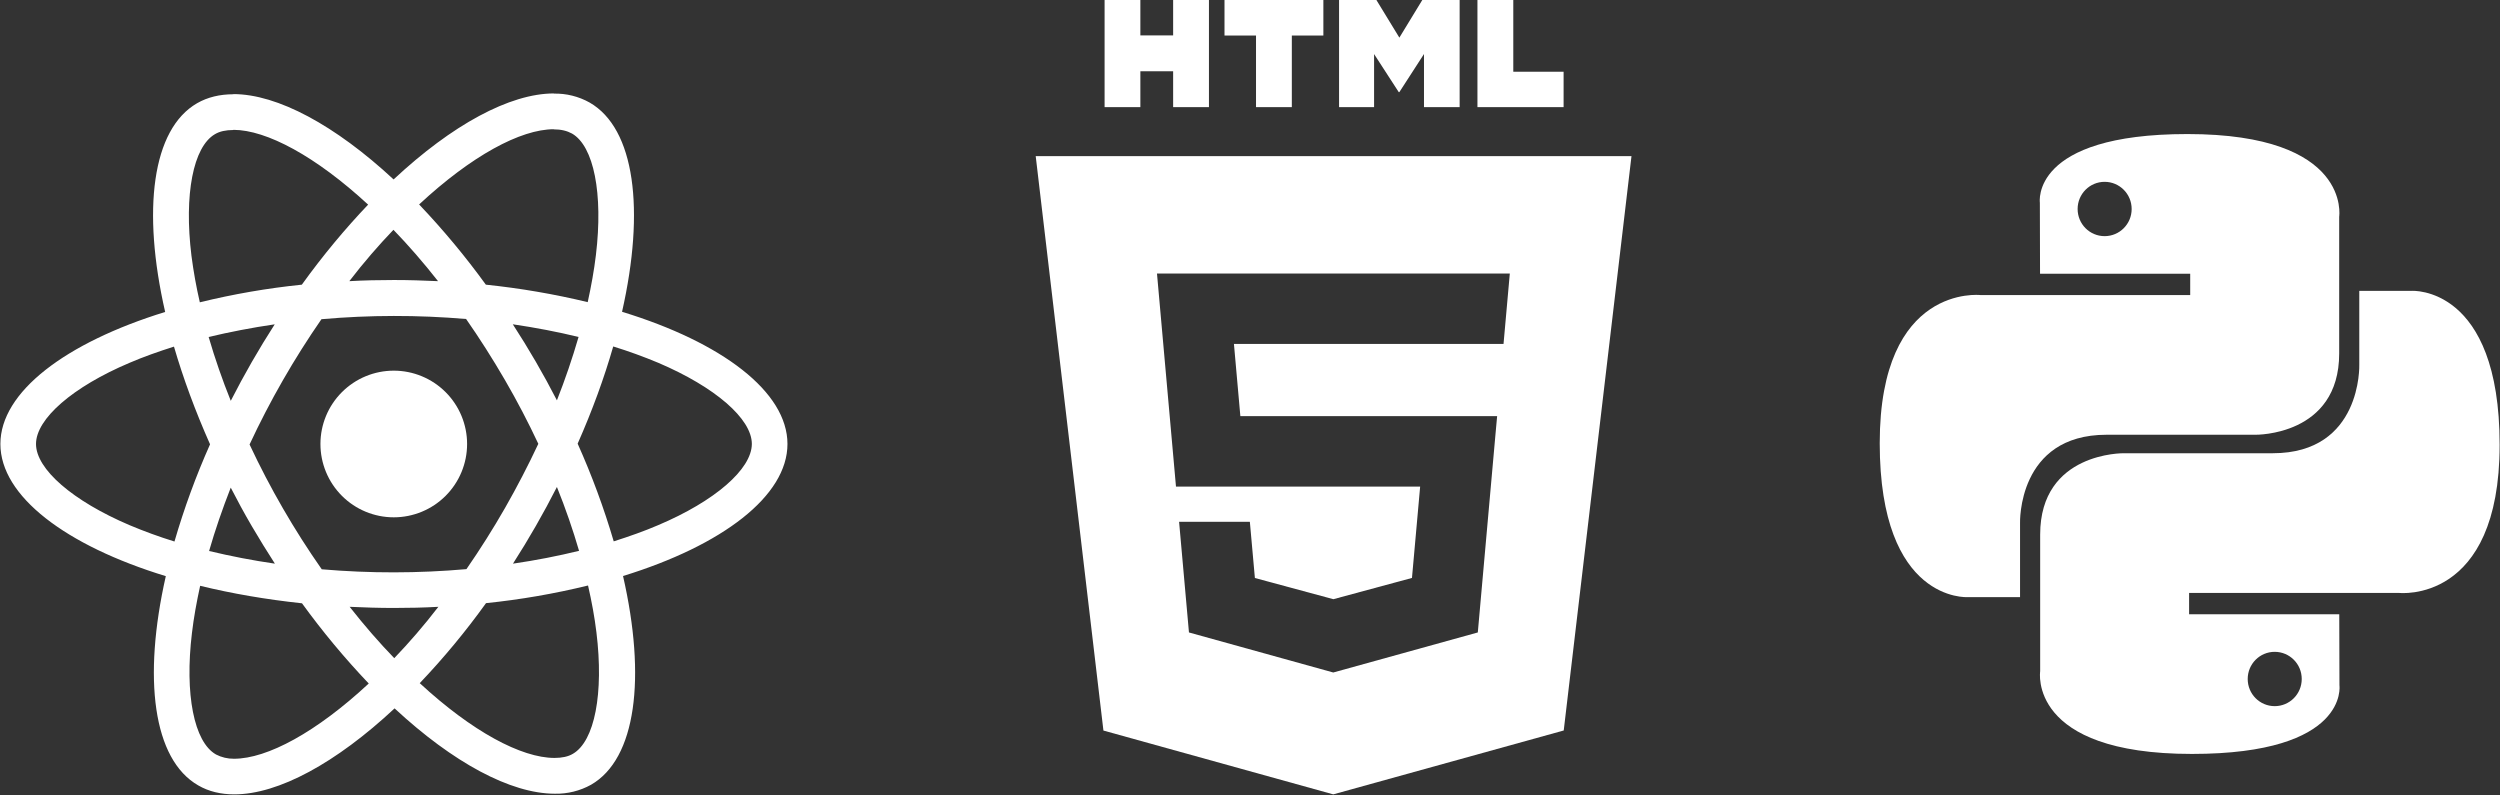 <svg width="855" height="272" viewBox="0 0 855 272" fill="none" xmlns="http://www.w3.org/2000/svg">
<rect x="0" y="0" width="855" height="272" fill="#333333" stroke="none"/>
<path d="M269.313 151.843C269.313 134.01 246.983 117.108 212.741 106.633C220.648 71.74 217.138 43.97 201.66 35.076C197.909 32.975 193.665 31.918 189.367 32.014V44.239C191.891 44.239 193.921 44.744 195.626 45.675C203.084 49.959 206.326 66.245 203.802 87.207C203.196 92.366 202.209 97.794 200.998 103.335C189.531 100.572 177.894 98.575 166.162 97.357C159.173 87.715 151.548 78.55 143.338 69.923C161.227 53.301 178.017 44.194 189.435 44.194V31.958C174.338 31.958 154.587 42.714 134.612 61.366C114.648 42.837 94.885 32.182 79.8 32.182V44.407C91.162 44.407 108.008 53.47 125.897 69.979C118.214 78.055 110.531 87.207 103.23 97.357C91.474 98.561 79.815 100.578 68.338 103.391C67.124 98.14 66.17 92.832 65.478 87.487C62.898 66.514 66.083 50.228 73.497 45.899C75.134 44.912 77.277 44.463 79.8 44.463V32.238C75.202 32.238 71.018 33.225 67.407 35.3C51.985 44.194 48.531 71.897 56.483 106.689C22.353 117.231 0.134 134.066 0.134 151.843C0.134 169.677 22.465 186.579 56.707 197.043C48.8 231.947 52.31 259.717 67.788 268.6C71.355 270.686 75.527 271.673 80.125 271.673C95.222 271.673 114.973 260.917 134.948 242.265C154.912 260.805 174.663 271.449 189.76 271.449C194.09 271.54 198.367 270.48 202.153 268.376C217.575 259.493 221.029 231.79 213.077 196.998C247.095 186.523 269.313 169.62 269.313 151.843ZM197.869 115.246C195.738 122.58 193.268 129.811 190.466 136.915C185.881 127.996 180.846 119.315 175.381 110.906C183.176 112.061 190.691 113.485 197.88 115.246H197.869ZM172.745 173.681C168.637 180.853 164.226 187.847 159.522 194.643C143.06 196.094 126.503 196.113 110.038 194.699C100.594 181.208 92.334 166.926 85.352 152.012C92.323 137.062 100.548 122.73 109.937 109.167C126.395 107.713 142.948 107.691 159.41 109.1C163.963 115.628 168.416 122.604 172.689 129.961C176.862 137.14 180.653 144.43 184.107 151.787C180.614 159.234 176.824 166.538 172.745 173.681V173.681ZM190.466 166.547C193.427 173.894 195.962 181.251 198.037 188.385C190.859 190.145 183.277 191.626 175.437 192.77C180.88 184.284 185.896 175.533 190.466 166.547V166.547ZM134.836 225.094C129.733 219.822 124.63 213.957 119.583 207.53C124.517 207.754 129.565 207.922 134.668 207.922C139.827 207.922 144.93 207.81 149.921 207.53C144.986 213.957 139.883 219.822 134.836 225.094ZM94.01 192.77C86.448 191.674 78.941 190.23 71.512 188.441C73.542 181.363 76.065 174.062 78.914 166.772C81.168 171.146 83.535 175.542 86.115 179.939C88.694 184.324 91.319 188.609 94.01 192.77ZM134.556 78.593C139.659 83.865 144.762 89.73 149.809 96.157C144.874 95.933 139.827 95.764 134.724 95.764C129.565 95.764 124.461 95.877 119.47 96.157C124.405 89.73 129.509 83.865 134.556 78.593ZM93.954 110.917C88.513 119.384 83.497 128.117 78.925 137.083C76.045 129.933 73.519 122.645 71.355 115.246C78.533 113.541 86.115 112.061 93.954 110.917ZM44.302 179.603C24.876 171.325 12.315 160.457 12.315 151.843C12.315 143.23 24.876 132.306 44.302 124.084C49.013 122.054 54.172 120.237 59.499 118.544C62.629 129.288 66.745 140.482 71.837 151.956C67.029 162.747 62.964 173.854 59.668 185.199C54.458 183.586 49.329 181.718 44.302 179.603V179.603ZM73.822 258.001C66.364 253.739 63.122 237.431 65.646 216.48C66.251 211.321 67.238 205.881 68.45 200.341C79.195 202.976 90.937 205.006 103.286 206.33C110.275 215.972 117.9 225.137 126.11 233.764C108.221 250.385 91.431 259.493 80.013 259.493C77.859 259.516 75.733 259.008 73.822 258.012V258.001ZM203.97 216.2C206.55 237.162 203.365 253.459 195.951 257.788C194.313 258.775 192.171 259.212 189.648 259.212C178.286 259.212 161.44 250.161 143.551 233.64C151.726 225.05 159.3 215.906 166.218 206.274C177.974 205.069 189.633 203.053 201.11 200.24C202.378 205.78 203.353 211.097 203.97 216.2V216.2ZM225.09 179.603C220.379 181.633 215.22 183.45 209.892 185.143C206.538 173.74 202.416 162.577 197.555 151.731C202.602 140.325 206.651 129.188 209.724 118.488C214.951 120.106 220.097 121.974 225.146 124.084C244.571 132.362 257.133 143.23 257.133 151.843C257.077 160.457 244.515 171.381 225.09 179.603V179.603Z" fill="white"/>
<path d="M134.668 176.923C141.319 176.923 147.698 174.281 152.401 169.578C157.104 164.875 159.747 158.496 159.747 151.845C159.747 145.194 157.104 138.815 152.401 134.112C147.698 129.409 141.319 126.766 134.668 126.766C128.017 126.766 121.638 129.409 116.935 134.112C112.232 138.815 109.59 145.194 109.59 151.845C109.59 158.496 112.232 164.875 116.935 169.578C121.638 174.281 128.017 176.923 134.668 176.923V176.923Z" fill="white"/>
<path d="M377.758 0H390.006V12.101H401.213V0H413.461V36.63H401.213V24.371H390.006V36.63H377.77V0H377.758ZM429.557 12.146H418.781V0H452.593V12.146H441.805V36.63H429.557V12.146V12.146ZM457.958 0H470.727L478.583 12.87L486.427 0H499.196V36.63H487.005V18.474L478.583 31.503H478.368L469.935 18.485V36.63H457.958V0V0ZM505.286 0H517.545V24.53H534.751V36.642H505.286V0V0Z" fill="white"/>
<path fill-rule="evenodd" clip-rule="evenodd" d="M377.372 249.849L354.212 53.395H557.967L534.795 249.826L455.976 271.673L377.372 249.849ZM424.202 142.312L422.006 117.635H514.205L516.356 93.546H395.688L402.185 166.411H485.691L482.895 197.654L456.022 204.921H455.999L429.171 197.676L427.451 178.467H403.249L406.623 216.297L455.976 229.994L505.41 216.297L511.432 148.787L512.02 142.323H424.202V142.312Z" fill="white"/>
<path d="M748.106 45.845C694.276 45.845 697.632 69.306 697.632 69.306L697.694 93.616H749.051V100.912H677.316C677.316 100.912 642.866 96.981 642.866 151.571C642.866 206.161 672.926 204.218 672.926 204.218H690.857V178.893C690.857 178.893 689.894 148.683 720.449 148.683H771.382C771.382 148.683 800.002 149.142 800.002 120.875V74.129C800.002 74.129 804.339 45.845 748.097 45.845H748.106ZM719.786 62.187C724.892 62.187 729.026 66.338 729.026 71.479C729.026 76.612 724.892 80.763 719.786 80.763C714.672 80.763 710.547 76.612 710.547 71.479C710.547 66.338 714.672 62.187 719.786 62.187Z" fill="white"/>
<path d="M749.634 257.845C803.447 257.845 800.09 234.384 800.09 234.384L800.028 210.074H748.671V202.778H820.424C820.424 202.778 854.874 206.709 854.874 152.119C854.874 97.529 824.806 99.472 824.806 99.472H806.874V124.797C806.874 124.797 807.837 155.007 777.282 155.007H726.358C726.358 155.007 697.738 154.548 697.738 182.815V229.561C697.738 229.561 693.392 257.845 749.634 257.845ZM777.954 241.503C772.839 241.503 768.714 237.352 768.714 232.211C768.714 227.079 772.839 222.927 777.954 222.927C783.059 222.927 787.193 227.079 787.193 232.211C787.193 237.352 783.059 241.503 777.954 241.503Z" fill="white"/>
</svg>
